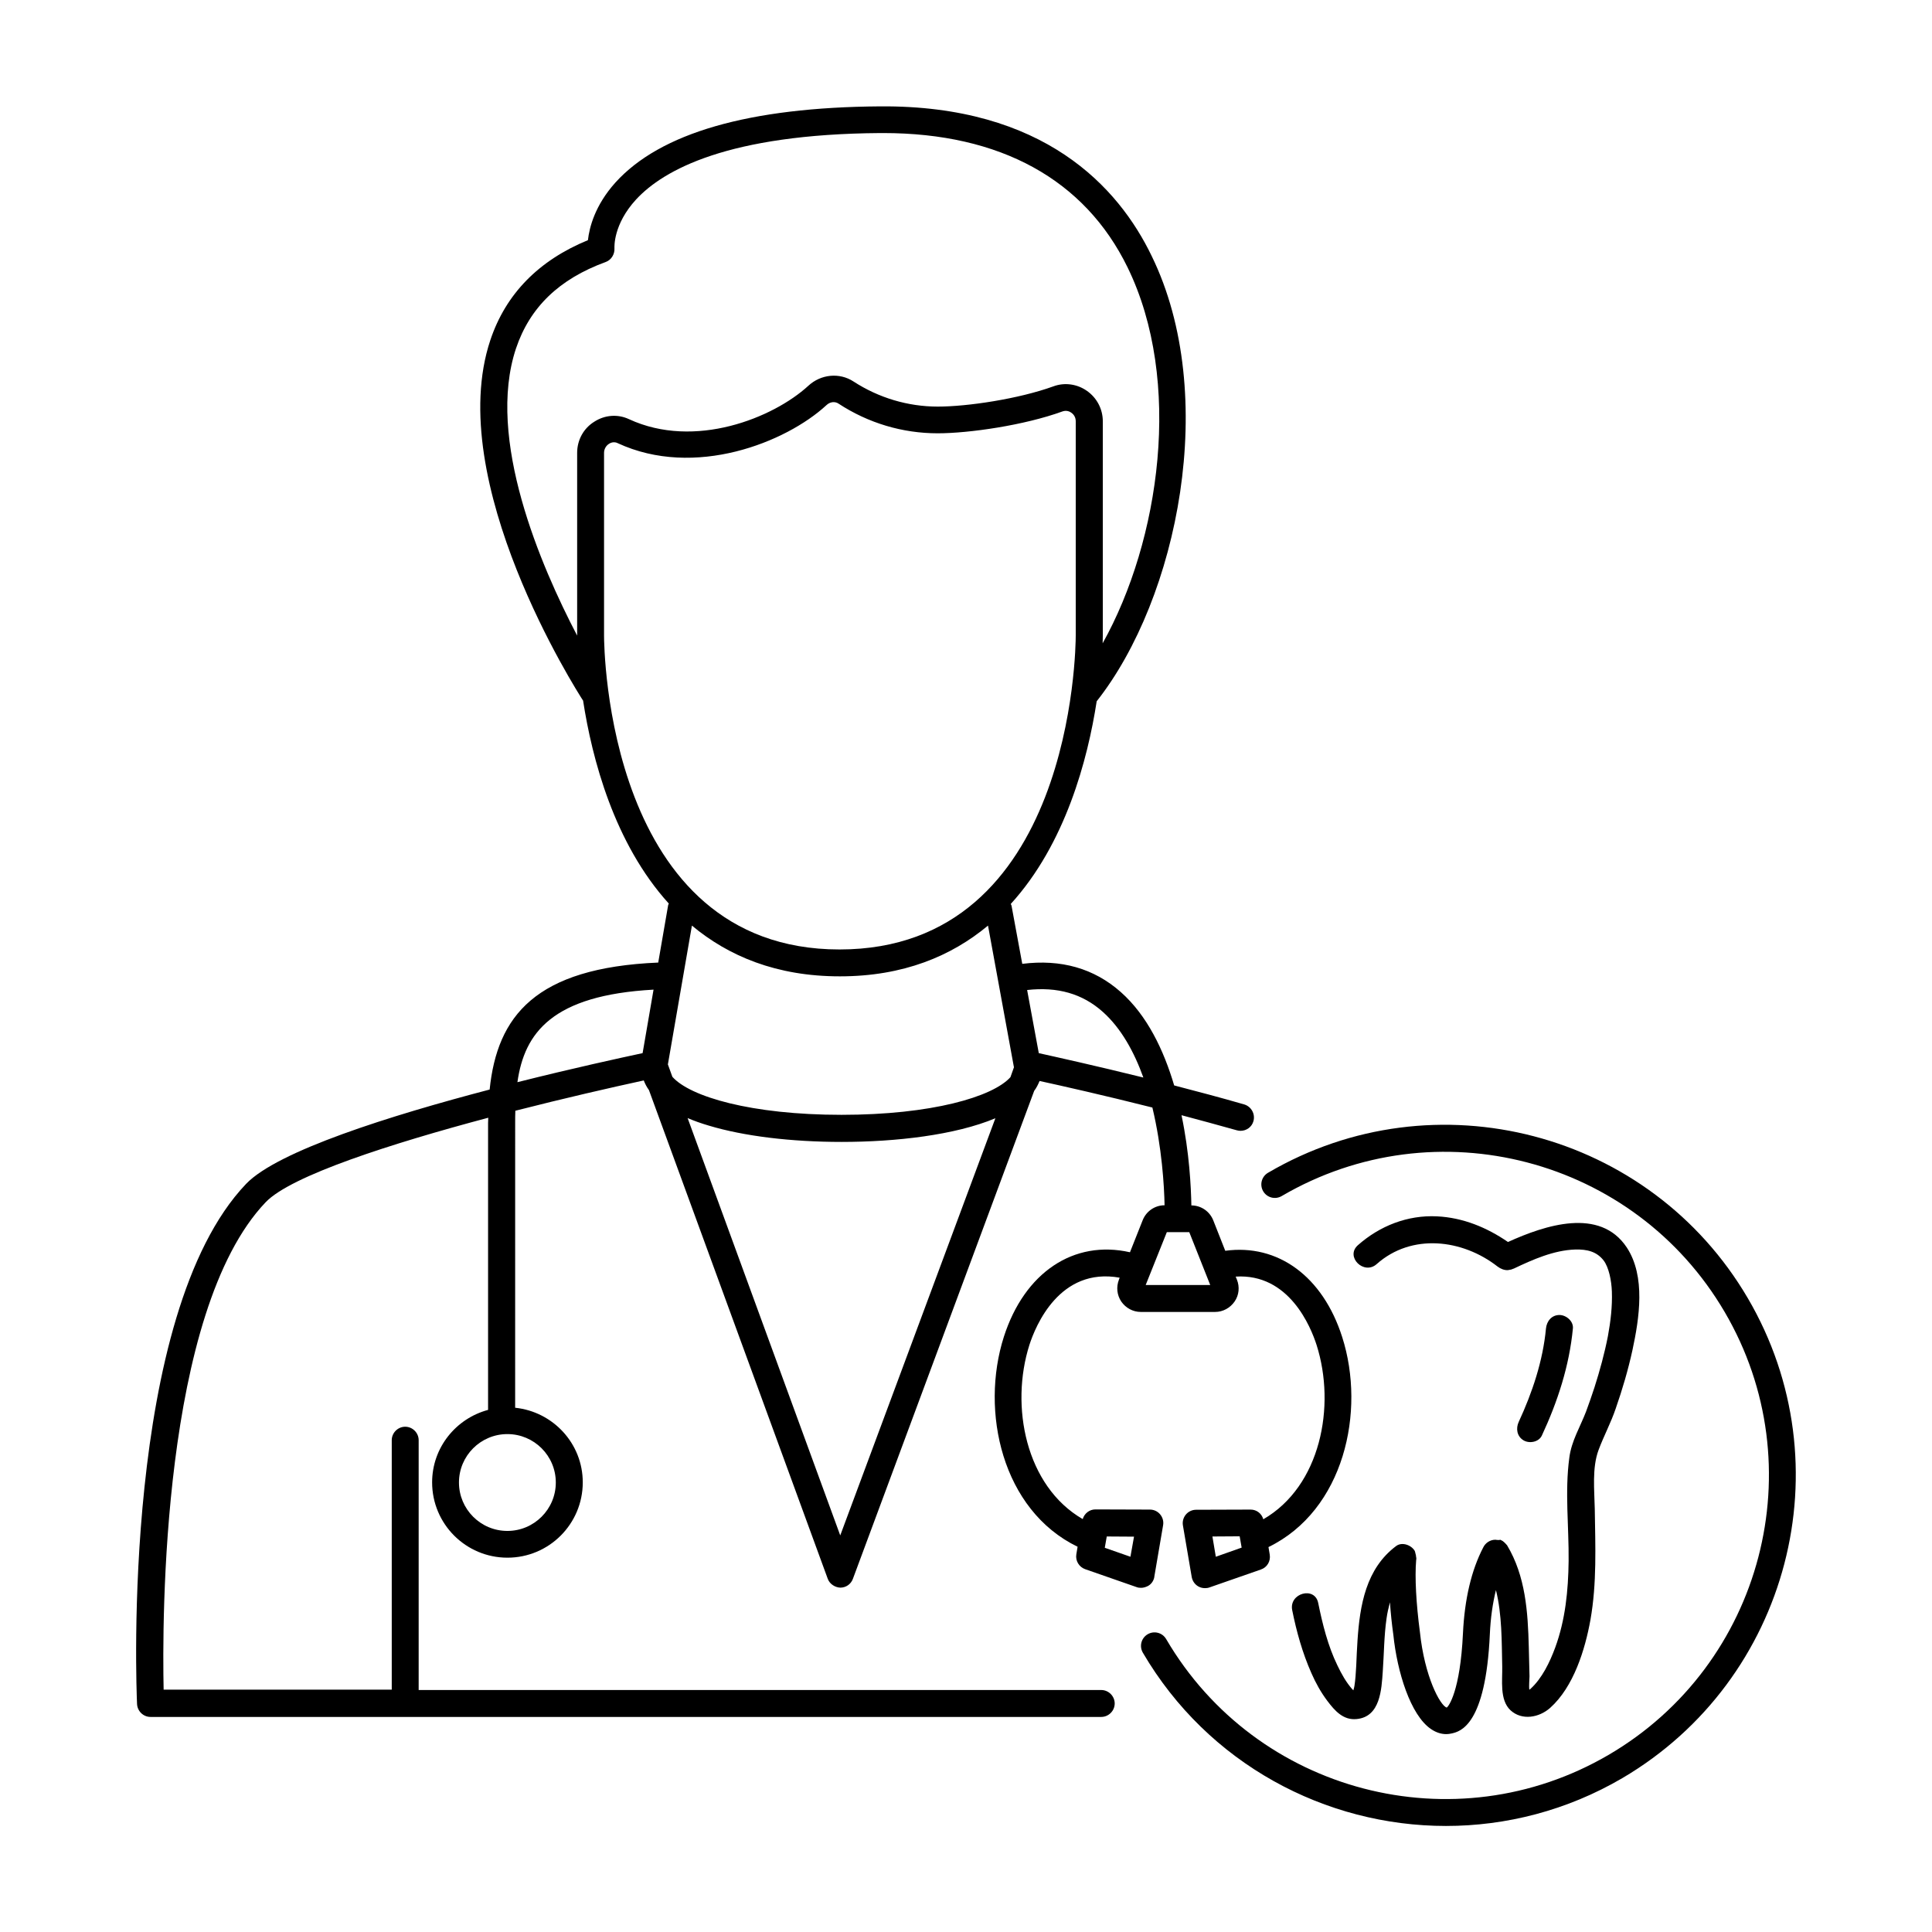 <?xml version="1.0" encoding="UTF-8"?>
<!-- Uploaded to: ICON Repo, www.iconrepo.com, Generator: ICON Repo Mixer Tools -->
<svg fill="#000000" width="800px" height="800px" version="1.1" viewBox="144 144 512 512" xmlns="http://www.w3.org/2000/svg">
 <g>
  <path d="m449.9 561.88 2.328-13.641c0.191-1.047-0.094-2.09-0.762-2.898-0.664-0.809-1.664-1.285-2.711-1.285l-14.449-0.047c-1.617 0-2.945 1.094-3.375 2.566-15.113-8.746-19.297-29.945-14.117-46.199 1.617-4.992 7.984-20.629 23.906-17.777l-0.191 0.523c-0.762 1.949-0.523 4.086 0.617 5.797 1.188 1.711 3.09 2.758 5.18 2.758h19.676c2.09 0 3.992-1.047 5.18-2.758s1.379-3.898 0.617-5.797l-0.332-0.809c14.164-0.902 19.914 13.355 21.438 18.109 5.18 16.254 1.047 37.453-14.117 46.199-0.43-1.52-1.758-2.566-3.375-2.566l-14.449 0.047c-1.047 0-2.043 0.477-2.711 1.285-0.664 0.809-0.949 1.855-0.762 2.898l2.328 13.641c0.191 1.047 0.809 1.949 1.711 2.473 0.57 0.332 1.188 0.477 1.805 0.477 0.379 0 0.809-0.047 1.188-0.191l13.641-4.754c1.664-0.57 2.613-2.234 2.328-3.945l-0.332-1.996c20.012-9.742 25.855-35.934 19.535-55.656-5.133-16.113-17.062-24.762-30.988-22.863l-3.184-8.078c-0.949-2.375-3.231-3.945-5.797-3.945-0.094-4.894-0.523-13.973-2.613-23.906 4.801 1.285 9.742 2.613 14.641 3.992 0.332 0.094 0.664 0.145 1 0.145 1.57 0 2.996-1 3.422-2.566 0.523-1.902-0.57-3.852-2.426-4.422-6.227-1.805-12.547-3.469-18.582-5.039-2.758-9.316-7.129-18.535-14.164-24.762-7.082-6.273-15.828-8.746-26.094-7.461l-2.852-15.445c-0.047-0.145-0.145-0.285-0.191-0.43 14.496-15.922 20.391-38.309 22.766-53.707 21.531-27.281 32.559-81.133 14.59-117.97-8.824-18.348-28.645-40.02-71.992-39.688-34.695 0.238-58.27 7.035-70.152 20.199-5.418 6.035-6.891 11.883-7.273 15.258-13.07 5.371-21.77 14.258-25.855 26.473-12.547 37.5 23.004 93.109 24.523 95.484l0.047 0.047c2.375 15.398 8.223 37.832 22.719 53.805-0.047 0.191-0.191 0.332-0.191 0.523l-2.613 15.113c-32.605 1.379-42.68 14.211-44.676 33.652-26.285 6.891-56.18 16.254-64.543 25-33.082 34.648-29.086 133.61-28.898 137.84 0.094 1.902 1.664 3.422 3.566 3.422h67.395 0.094 0.094 184.37c1.949 0 3.566-1.617 3.566-3.566s-1.617-3.566-3.566-3.566l-180.89 0.004v-66.211c0-1.949-1.617-3.566-3.566-3.566-1.949 0-3.566 1.617-3.566 3.566v66.113h-60.453c-0.379-17.777-0.664-100.14 27.043-129.18 6.703-7.035 33.27-15.543 58.984-22.387 0 0.477-0.047 0.902-0.047 1.379v76.047c-8.508 2.281-14.828 9.98-14.828 19.203 0 11.027 8.934 19.961 19.961 19.961s19.961-8.934 19.961-19.961c0-10.312-7.891-18.727-17.918-19.773l0.004-75.477c0-1.094 0-2.141 0.047-3.231 13.023-3.328 25.285-6.133 34.031-8.031 0.332 0.855 0.762 1.711 1.379 2.566l47.387 129.52c0.523 1.426 1.996 2.281 3.328 2.328 1.473 0 2.805-0.902 3.328-2.328l48.047-129.33c0.617-0.809 1.047-1.711 1.426-2.613 5.656 1.234 16.871 3.754 29.895 7.035 2.519 10.504 3.137 20.77 3.231 25.902-2.566 0-4.848 1.57-5.797 3.945l-3.375 8.508c-14.926-3.375-27.945 5.371-33.414 22.387-6.32 19.773-0.477 45.961 19.535 55.656l-0.332 1.996c-0.285 1.711 0.715 3.375 2.328 3.945l13.641 4.754c0.379 0.145 0.762 0.191 1.188 0.191 0.617 0 1.234-0.191 1.805-0.477 0.91-0.477 1.527-1.379 1.715-2.426zm16.305-5.324-0.902-5.371 7.223-0.047 0.523 2.996zm-174.91-19.676c0 7.082-5.75 12.832-12.832 12.832s-12.832-5.75-12.832-12.832c0-7.082 5.75-12.832 12.832-12.832 7.078 0 12.832 5.75 12.832 12.832zm23.004-113.79c-5.75 1.234-18.441 3.992-33.176 7.699 1.855-13.117 9.27-23.051 36.074-24.523zm-17.348-159.08v48.336 0.094c-9.648-18.441-24.191-52.188-16.207-76.094 3.66-10.883 11.406-18.395 23.766-22.91 1.473-0.523 2.426-2.043 2.328-3.66 0-0.238-0.379-6.273 5.75-12.93 7.273-7.844 24.383-17.301 64.688-17.586h0.809c30.988 0 53.375 12.309 64.734 35.598 14.688 30.086 8.602 72.387-6.606 99.621 0.047-1.285 0.047-2.09 0.047-2.188l-0.004-56.645c0-3.231-1.57-6.227-4.231-8.078-2.566-1.805-5.894-2.281-8.84-1.188-9.316 3.375-22.91 5.371-30.656 5.371-7.938 0-15.684-2.328-22.34-6.652-3.707-2.426-8.648-1.949-11.977 1.141-9.27 8.508-30.086 16.922-47.527 8.84-2.945-1.379-6.367-1.141-9.172 0.664-2.852 1.758-4.562 4.844-4.562 8.266zm7.129 48.34v-48.34c0-0.949 0.477-1.855 1.285-2.375 0.285-0.191 0.762-0.43 1.332-0.43 0.285 0 0.617 0.047 1 0.238 20.391 9.457 44.629-0.191 55.324-10.078 0.949-0.902 2.281-1.047 3.231-0.379 7.844 5.133 16.922 7.844 26.234 7.844 8.363 0 23.051-2.141 33.082-5.797 1.094-0.379 1.949 0.047 2.328 0.332 0.762 0.523 1.188 1.332 1.188 2.281v56.703c0 3.422-0.809 83.27-62.598 83.27-61.598 0-62.406-79.848-62.406-83.27zm62.594 238.55-40.449-110.6c1.664 0.715 3.516 1.379 5.609 1.996 9.316 2.805 21.816 4.324 35.219 4.324 14.355 0 30.086-1.805 40.734-6.273zm45.105-121.44c-4.707 5.227-20.914 9.98-44.773 9.98-23.906 0-40.164-4.801-44.82-10.078l-1.188-3.281 6.367-36.789c9.695 8.078 22.387 13.449 39.211 13.449s29.562-5.371 39.258-13.449l6.844 37.406c0 0.047 0.047 0.047 0.047 0.094zm7.512-6.367-3.09-16.73c8.031-0.902 14.641 0.949 20.059 5.797 4.894 4.371 8.316 10.648 10.742 17.395-12.691-3.133-23.195-5.461-27.711-6.461zm33.934 47.434h5.941l5.562 14.02h-17.109zm-9.648 86.027-6.797-2.375 0.523-2.996 7.223 0.047z"/>
  <path d="m519.34 556.84c0-0.047-0.047-0.094-0.047-0.145 0-0.332-0.094-0.715-0.191-1.047 0-0.047-0.047-0.145-0.047-0.191-0.047-0.145-0.047-0.332-0.145-0.477-0.902-1.52-3.328-2.426-4.894-1.285-8.031 5.988-9.648 15.73-10.266 25.094-0.145 2.188-0.238 4.422-0.332 6.606-0.094 1.855-0.238 3.945-0.477 5.371 0 0.094-0.145 0.715-0.285 1.188-0.094-0.094-0.191-0.238-0.238-0.238-1.664-1.855-2.898-4.086-3.992-6.367-2.519-5.18-3.945-10.934-5.086-16.539-0.902-4.516-7.793-2.613-6.891 1.902 1.141 5.703 2.711 11.312 5.086 16.684 1.141 2.613 2.519 5.086 4.231 7.367 1.949 2.566 4.184 5.18 7.793 4.801 6.227-0.617 6.559-7.793 6.891-12.645 0.332-4.656 0.332-9.41 1-14.02 0.191-1.426 0.523-2.852 0.902-4.277 0.191 2.758 0.477 5.656 0.902 8.648 1 9.742 4.516 21.246 9.98 24.953 1.473 1 2.852 1.332 3.992 1.332 0.617 0 1.141-0.094 1.57-0.191 2.188-0.523 8.934-2.141 10.027-26.285 0.191-4.324 0.762-8.223 1.617-11.691 1.617 6.512 1.52 13.547 1.664 20.199 0.094 3.613-0.762 8.887 2.188 11.645 3.043 2.805 7.606 1.949 10.504-0.617 6.227-5.562 9.27-15.445 10.695-23.383 1.711-9.695 1.285-19.488 1.141-29.324-0.094-4.992-0.762-10.883 1-15.637 1.379-3.707 3.281-7.223 4.562-11.027 1.758-5.039 3.281-10.219 4.422-15.445 1.805-8.414 3.566-19.535-1.52-27.234-7.129-10.695-21.625-5.894-31.465-1.426-5.609-3.852-11.93-6.465-18.82-6.797-7.793-0.379-15.16 2.519-20.961 7.652-3.422 3.043 1.617 8.031 4.992 4.992 9.27-8.223 22.719-6.606 32.035 0.664 0.809 0.617 1.805 1 2.758 0.949 0.047 0 0.145-0.047 0.191-0.047 0.379-0.047 0.715-0.094 1.094-0.285 0.094-0.047 0.191-0.047 0.285-0.094 4.992-2.375 10.551-4.848 16.207-5.039 3.231-0.094 5.75 0.57 7.559 2.898 1.379 1.805 2.09 5.324 2.188 8.223 0.145 3.992-0.332 7.938-1.047 11.836-0.902 4.609-2.141 9.125-3.566 13.594-0.715 2.141-1.426 4.277-2.234 6.418-1.57 4.086-3.852 7.746-4.422 12.168-1.234 9.031-0.094 18.348-0.191 27.426-0.094 7.793-0.855 15.59-3.566 22.957-1.426 3.852-3.469 8.129-6.559 10.934-0.094 0.094-0.191 0.145-0.285 0.191-0.145-0.949 0.047-2.945 0.047-3.516-0.047-2.613-0.145-5.227-0.191-7.793-0.238-9.316-0.855-18.773-5.75-26.949-0.145-0.191-0.285-0.285-0.43-0.477l-0.285-0.285c-0.285-0.285-0.57-0.477-0.902-0.617-0.047-0.047-0.145-0.047-0.191-0.094-0.336 0.137-0.621 0.043-0.953 0.043-0.145 0-0.238-0.047-0.332-0.047-1.426 0-2.66 0.855-3.231 2.043-3.137 6.035-4.941 13.688-5.371 22.766-0.715 15.352-3.852 19.488-4.324 19.676-1.758-0.617-5.848-8.223-7.082-20.012-1-7.508-1.379-14.59-1-19.012 0.047-0.094 0.047-0.52 0.047-0.664z"/>
  <path d="m552.61 524.43c4.184-8.984 7.273-18.441 8.223-28.375 0.191-1.902-1.758-3.566-3.566-3.566-2.09 0-3.375 1.664-3.566 3.566-0.809 8.602-3.613 16.969-7.223 24.762-0.809 1.758-0.477 3.852 1.285 4.894 1.523 0.906 4.043 0.477 4.848-1.281z"/>
  <path d="m607.18 488.02c-25.902-44.203-82.938-59.125-127.14-33.223-1.711 1-2.281 3.184-1.285 4.894 1 1.711 3.184 2.281 4.894 1.285 40.828-23.906 93.488-10.125 117.4 30.703 23.906 40.781 10.125 93.441-30.703 117.35s-93.441 10.125-117.3-30.656c-1-1.711-3.184-2.281-4.894-1.285-1.711 1-2.281 3.184-1.285 4.894 17.254 29.469 48.383 45.914 80.324 45.914 15.922 0 32.082-4.086 46.77-12.691 44.199-25.996 59.125-82.98 33.223-127.18z"/>
 </g>
</svg>